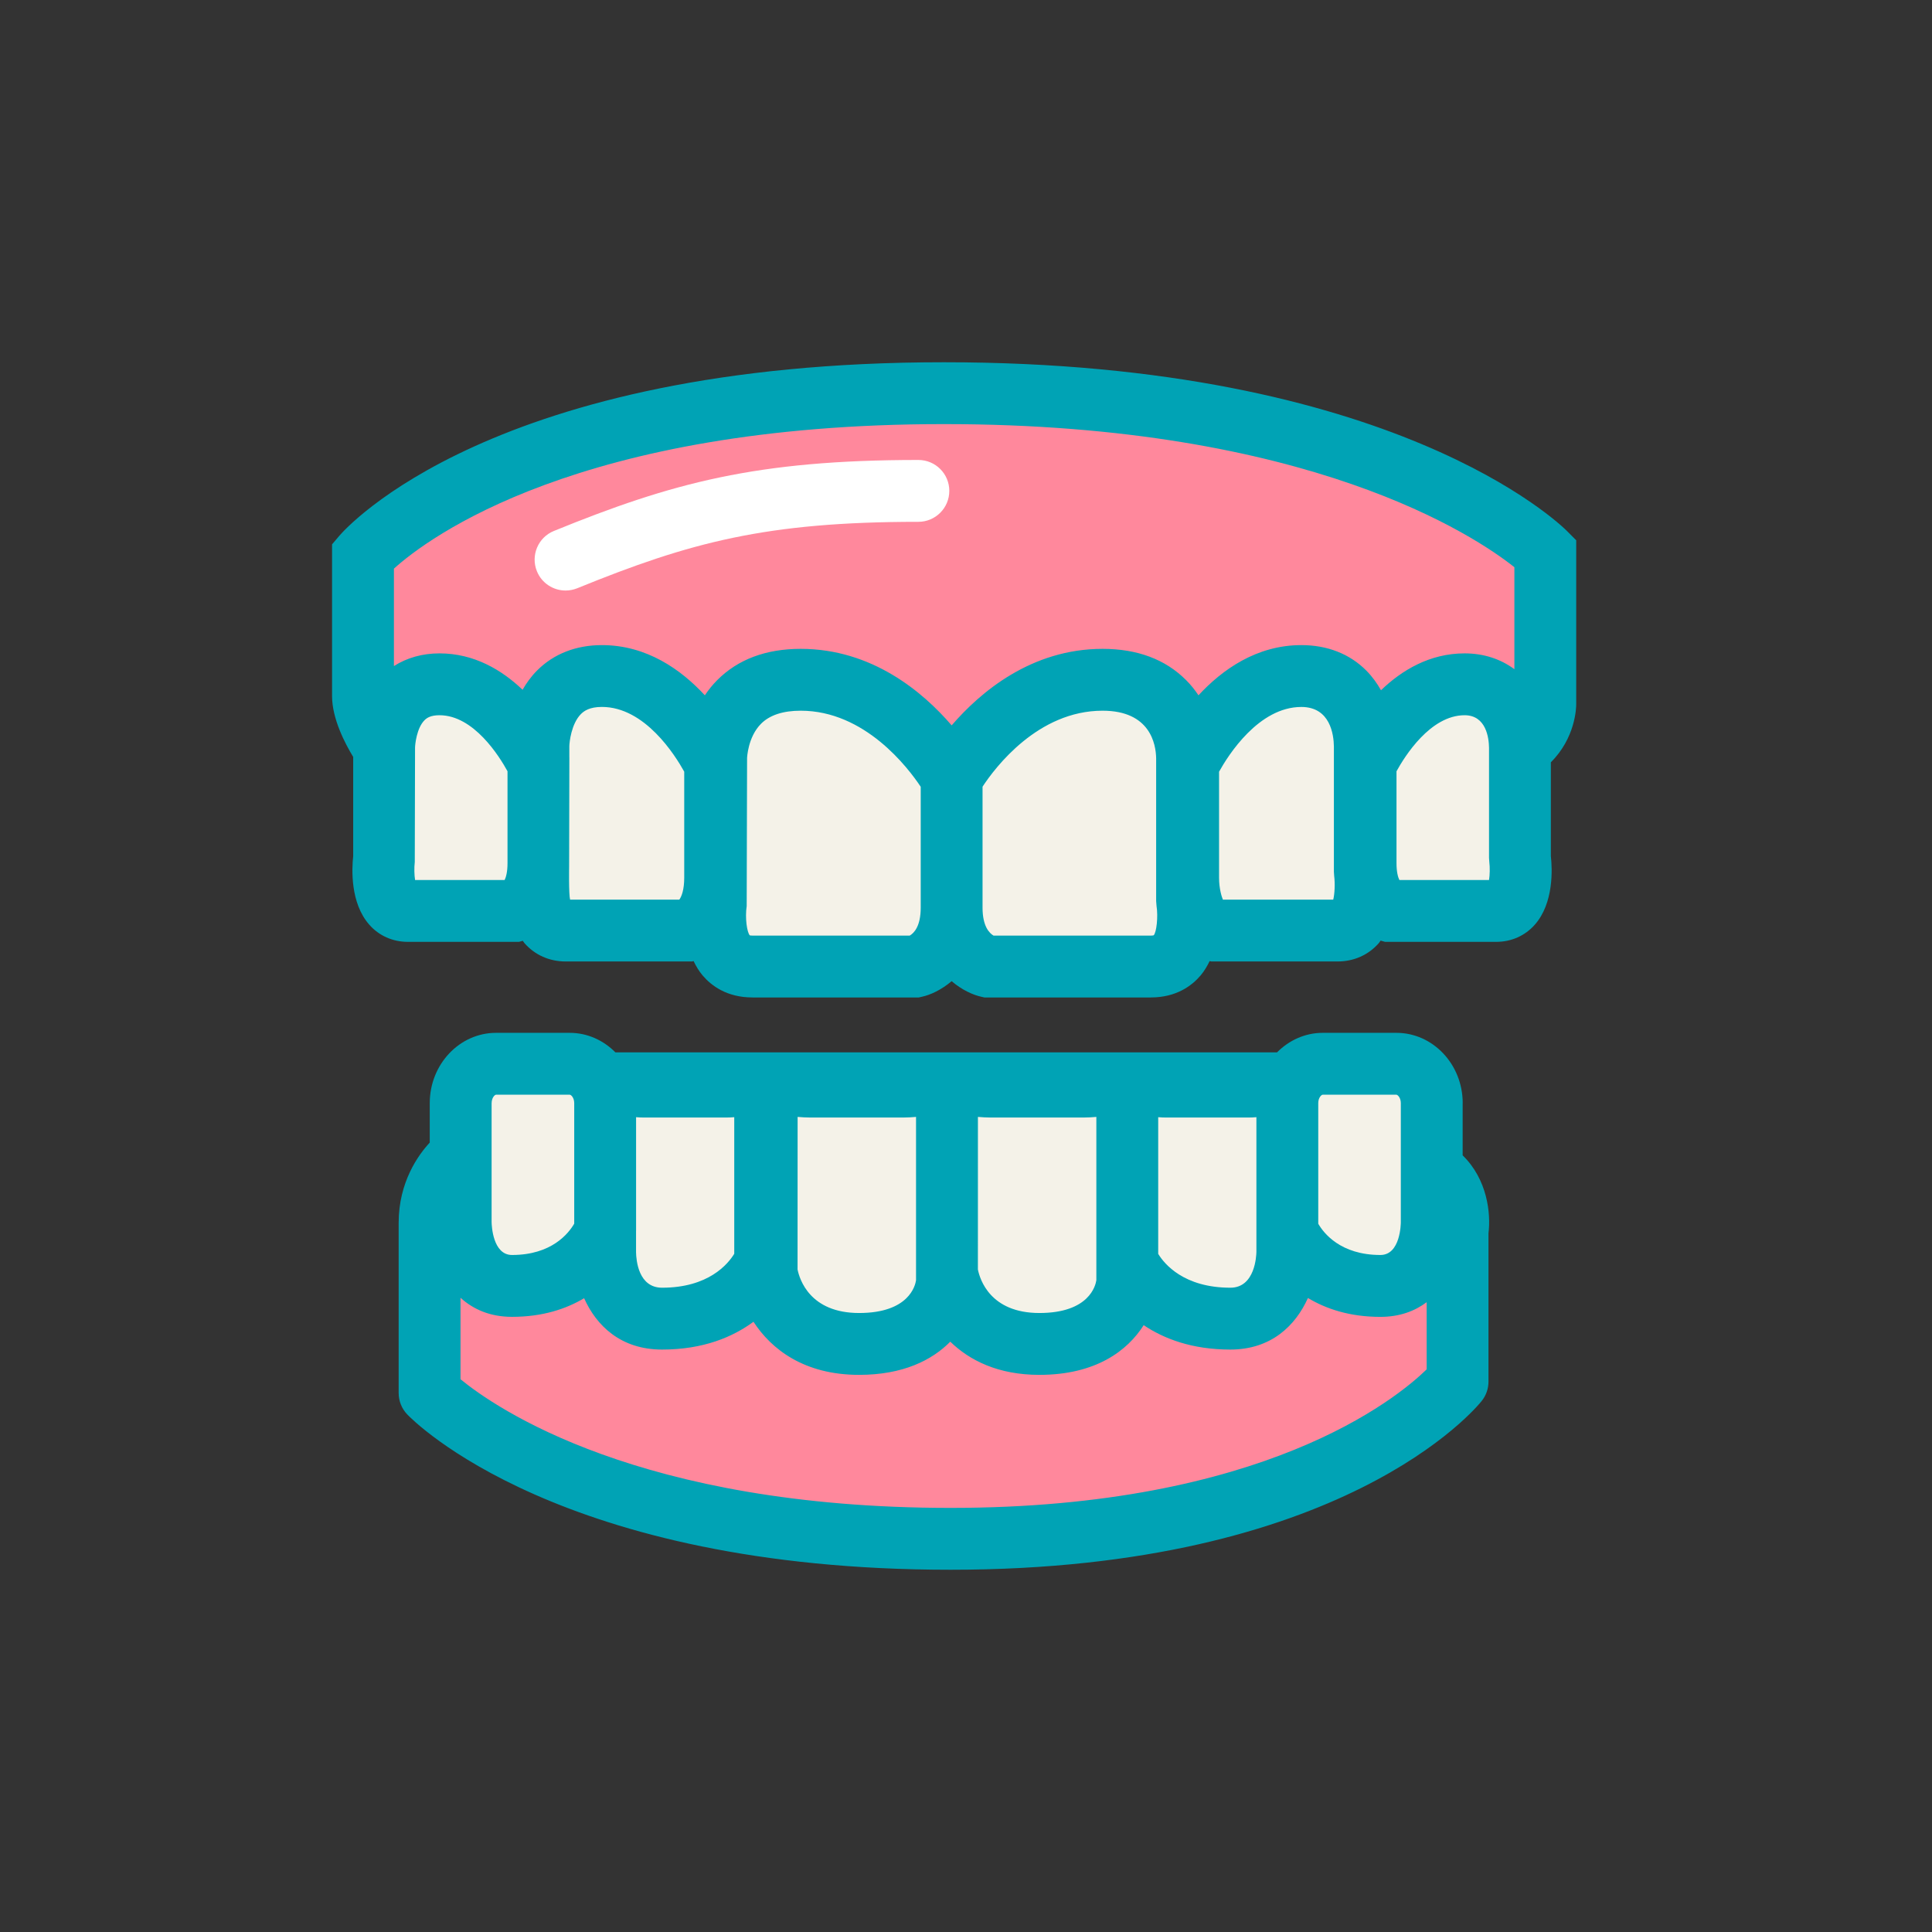 <svg width="64" height="64" viewBox="0 0 64 64" fill="none" xmlns="http://www.w3.org/2000/svg">
<rect x="0" y="0" width="64" height="64" fill="#333333" stroke="none"/>
<path d="M50.351 24.774C51.191 24.217 51.191 23.332 51.191 23.332V18.321C51.191 18.321 45.928 13.024 31.268 13.024C16.607 13.024 12.025 18.409 12.025 18.409V23.061C12.025 23.766 12.725 24.774 12.725 24.774" fill="#FF889C"/>
<path d="M15.128 38.411C15.128 38.411 14.231 39.156 14.231 40.51V46.147C14.231 46.147 18.83 50.975 31.492 50.975C44.154 50.975 48.286 45.768 48.286 45.768V40.782C48.286 40.782 48.501 39.459 47.476 38.795" fill="#FF889C"/>
<path d="M23.724 25.12V29.849C23.724 29.849 23.374 32.016 24.926 32.016H30.324C30.324 32.016 31.524 31.746 31.524 30.066V25.77C31.524 25.77 29.726 22.518 26.524 22.518C23.71 22.518 23.724 25.12 23.724 25.12Z" fill="#F4F2E8"/>
<path d="M17.836 24.73V28.879C17.836 28.879 17.576 30.826 18.739 30.826H22.791C22.791 30.826 23.692 30.581 23.692 29.073V25.315C23.692 25.315 22.342 22.394 19.94 22.394C17.825 22.394 17.836 24.73 17.836 24.73Z" fill="#F4F2E8"/>
<path d="M12.726 24.774V28.42C12.726 28.42 12.496 30.175 13.51 30.175H17.052C17.052 30.175 17.836 29.955 17.836 28.595V25.303C17.836 25.303 16.659 22.668 14.56 22.668C12.713 22.668 12.726 24.774 12.726 24.774Z" fill="#F4F2E8"/>
<path d="M50.351 24.774V28.42C50.351 28.42 50.582 30.175 49.567 30.175H46.023C46.023 30.175 45.236 29.955 45.236 28.595V25.303C45.236 25.303 46.416 22.668 48.516 22.668C50.361 22.668 50.351 24.774 50.351 24.774Z" fill="#F4F2E8"/>
<path d="M45.212 24.73V28.879C45.212 28.879 45.474 30.826 44.311 30.826H40.258C40.258 30.826 39.358 30.581 39.358 29.073V25.315C39.358 25.315 40.708 22.394 43.109 22.394C45.224 22.394 45.212 24.73 45.212 24.73Z" fill="#F4F2E8"/>
<path d="M39.324 25.12V29.849C39.324 29.849 39.674 32.016 38.124 32.016H32.723C32.723 32.016 31.524 31.746 31.524 30.066V25.77C31.524 25.77 33.325 22.518 36.524 22.518C39.341 22.518 39.324 25.12 39.324 25.12Z" fill="#F4F2E8"/>
<path d="M31.369 36.472C31.369 35.651 30.713 35.995 29.905 35.995H26.86C26.051 35.995 25.395 35.651 25.395 36.472V42.135C25.395 42.135 25.701 44.519 28.458 44.519C31.214 44.519 31.369 42.461 31.369 42.461V36.472V36.472Z" fill="#F4F2E8"/>
<path d="M25.348 36.337C25.348 35.589 24.765 35.996 24.047 35.996H21.345C20.629 35.996 20.046 35.589 20.046 36.337V41.485C20.046 41.485 20.046 43.681 21.931 43.681C24.593 43.681 25.347 41.78 25.347 41.78L25.348 36.337Z" fill="#F4F2E8"/>
<path d="M20.046 36.542C20.046 35.822 19.521 35.238 18.873 35.238H16.432C15.787 35.238 15.262 35.822 15.262 36.542V40.483C15.262 40.483 15.262 42.596 16.962 42.596C19.365 42.596 20.047 40.767 20.047 40.767L20.046 36.542Z" fill="#F4F2E8"/>
<path d="M42.644 36.542C42.644 35.822 43.17 35.238 43.816 35.238H46.257C46.903 35.238 47.428 35.822 47.428 36.542V40.483C47.428 40.483 47.428 42.596 45.727 42.596C43.325 42.596 42.643 40.767 42.643 40.767L42.644 36.542Z" fill="#F4F2E8"/>
<path d="M37.342 36.337C37.342 35.589 37.924 35.996 38.642 35.996H41.346C42.061 35.996 42.645 35.589 42.645 36.337V41.485C42.645 41.485 42.612 43.681 40.759 43.681C38.098 43.681 37.343 41.78 37.343 41.78L37.342 36.337Z" fill="#F4F2E8"/>
<path d="M37.342 36.472C37.342 35.651 36.686 35.995 35.877 35.995H32.832C32.027 35.995 31.369 35.651 31.369 36.472V42.135C31.369 42.135 31.675 44.519 34.431 44.519C37.187 44.519 37.342 42.461 37.342 42.461V36.472Z" fill="#F4F2E8"/>
<path d="M52.214 23.331V17.898L51.917 17.599C51.69 17.37 46.182 12 31.267 12C16.305 12 11.444 17.511 11.244 17.745L11 18.032V23.06C11 23.81 11.432 24.634 11.7 25.074V28.359C11.653 28.787 11.601 29.911 12.23 30.628C12.553 30.998 13.008 31.2 13.51 31.2H17.193L17.318 31.165C17.338 31.19 17.352 31.218 17.373 31.242C17.716 31.635 18.201 31.85 18.738 31.85H22.926L22.976 31.837C23.057 32.004 23.151 32.167 23.278 32.316C23.56 32.647 24.075 33.042 24.925 33.042H30.438L30.548 33.017C30.818 32.957 31.181 32.794 31.524 32.503C31.866 32.794 32.229 32.957 32.499 33.017L32.609 33.042H38.123C38.972 33.042 39.487 32.647 39.769 32.316C39.895 32.167 39.99 32.004 40.071 31.837L40.12 31.85H44.31C44.848 31.85 45.332 31.634 45.675 31.242C45.698 31.216 45.713 31.185 45.735 31.158C45.739 31.159 45.743 31.161 45.745 31.162L45.881 31.2H49.565C50.067 31.2 50.522 30.997 50.846 30.628C51.474 29.911 51.422 28.787 51.374 28.359V25.252C52.186 24.445 52.214 23.457 52.214 23.331ZM31.268 14.049C43.379 14.049 48.888 17.773 50.166 18.79L50.166 22.168C49.708 21.829 49.148 21.644 48.517 21.644C47.354 21.644 46.431 22.208 45.747 22.865C45.619 22.638 45.46 22.414 45.258 22.211C44.711 21.661 43.969 21.37 43.11 21.37C41.624 21.37 40.485 22.186 39.701 23.033C39.586 22.861 39.454 22.692 39.294 22.533C38.609 21.843 37.677 21.494 36.525 21.494C34.162 21.494 32.475 22.927 31.525 24.029C30.576 22.926 28.889 21.494 26.524 21.494C25.373 21.494 24.441 21.843 23.756 22.533C23.597 22.693 23.464 22.861 23.349 23.033C22.566 22.186 21.427 21.37 19.939 21.37C19.081 21.37 18.339 21.661 17.792 22.211C17.593 22.41 17.438 22.628 17.311 22.849C16.629 22.199 15.712 21.644 14.559 21.644C13.992 21.644 13.48 21.79 13.049 22.064V18.837C14.163 17.831 19.16 14.049 31.268 14.049ZM13.75 29.151C13.723 28.985 13.718 28.742 13.74 28.554L13.749 24.767C13.749 24.671 13.801 24.121 14.062 23.859C14.139 23.781 14.265 23.693 14.559 23.693C15.696 23.693 16.544 25.059 16.812 25.549V28.595C16.812 28.883 16.763 29.056 16.717 29.151H13.75ZM18.885 29.802C18.837 29.616 18.853 28.71 18.853 28.71C18.854 28.67 18.861 25.085 18.861 25.085L18.86 25.082L18.86 24.725C18.86 24.59 18.926 23.975 19.243 23.655C19.345 23.553 19.527 23.418 19.938 23.418C21.362 23.418 22.364 25.017 22.666 25.563V29.072C22.666 29.47 22.58 29.696 22.504 29.801H18.885V29.802ZM30.5 30.068C30.5 30.686 30.275 30.912 30.136 30.993H24.926C24.873 30.993 24.846 30.986 24.84 30.986C24.839 30.986 24.839 30.986 24.839 30.986C24.744 30.886 24.676 30.409 24.735 30.013L24.748 25.113C24.748 25.106 24.772 24.417 25.209 23.977C25.496 23.688 25.939 23.543 26.524 23.543C28.65 23.543 30.079 25.43 30.5 26.063V30.068ZM38.218 30.982C38.218 30.982 38.191 30.993 38.124 30.993H32.912C32.772 30.911 32.548 30.684 32.548 30.067V26.06C32.965 25.424 34.383 23.543 36.524 23.543C38.102 23.543 38.291 24.649 38.299 25.12V29.85L38.312 30.013C38.368 30.364 38.312 30.884 38.218 30.982ZM44.165 29.802H40.51C40.473 29.711 40.383 29.451 40.383 29.072V25.564C40.686 25.019 41.694 23.419 43.109 23.419C44.068 23.419 44.182 24.338 44.187 24.73V28.878L44.196 29.012C44.229 29.277 44.212 29.616 44.165 29.802ZM49.326 29.151H46.356C46.31 29.058 46.261 28.883 46.261 28.595V25.55C46.531 25.057 47.381 23.693 48.517 23.693C49.234 23.693 49.322 24.451 49.326 24.774V28.42L49.335 28.549C49.358 28.742 49.353 28.985 49.326 29.151Z" fill="#00A3B5"/>
<path d="M48.454 36.542C48.454 35.258 47.468 34.214 46.258 34.214H43.817C43.23 34.214 42.699 34.463 42.303 34.861C42.3 34.861 42.296 34.861 42.292 34.861C42.099 34.861 20.39 34.861 20.386 34.861C19.992 34.463 19.46 34.214 18.873 34.214H16.432C15.222 34.214 14.236 35.258 14.236 36.542V37.85C13.865 38.249 13.206 39.149 13.206 40.508V46.145C13.206 46.409 13.307 46.662 13.488 46.852C13.688 47.062 18.538 52 31.49 52C44.498 52 48.906 46.633 49.087 46.404C49.23 46.223 49.308 45.998 49.308 45.767V40.852C49.39 40.192 49.27 39.068 48.452 38.272V36.542H48.454ZM43.816 36.264H46.257C46.302 36.264 46.404 36.369 46.404 36.542V40.483C46.404 40.527 46.396 41.573 45.728 41.573C44.406 41.573 43.847 40.847 43.669 40.538V36.539C43.67 36.361 43.774 36.264 43.816 36.264ZM38.366 37.008C38.454 37.016 38.546 37.02 38.641 37.02H41.345C41.441 37.02 41.533 37.016 41.62 37.008V40.767V41.47C41.618 41.591 41.579 42.657 40.759 42.657C39.214 42.657 38.569 41.868 38.367 41.536V37.008H38.366ZM32.395 36.999C32.529 37.01 32.676 37.02 32.832 37.02H35.878C36.035 37.02 36.183 37.011 36.318 36.999V41.78V42.409C36.293 42.579 36.086 43.495 34.431 43.495C32.798 43.495 32.458 42.374 32.394 42.053L32.395 36.999ZM26.422 36.999C26.556 37.01 26.703 37.02 26.86 37.02H29.905C30.062 37.02 30.211 37.011 30.345 36.999V42.135C30.345 42.138 30.345 42.14 30.345 42.142V42.409C30.321 42.579 30.115 43.495 28.459 43.495C26.826 43.495 26.484 42.374 26.42 42.052L26.422 36.999ZM24.047 37.02C24.143 37.02 24.236 37.015 24.323 37.008V41.533C24.113 41.877 23.467 42.657 21.932 42.657C21.151 42.657 21.076 41.754 21.07 41.486V40.772C21.07 40.77 21.071 40.768 21.071 40.767V37.008C21.158 37.016 21.25 37.02 21.345 37.02H24.047V37.02ZM16.286 36.542C16.286 36.369 16.387 36.264 16.432 36.264H18.874C18.917 36.264 19.02 36.361 19.022 36.539V40.535C18.836 40.856 18.276 41.573 16.961 41.573C16.321 41.573 16.287 40.587 16.285 40.483V36.542H16.286ZM31.491 49.951C21.177 49.951 16.406 46.634 15.255 45.689V42.99C15.672 43.37 16.231 43.622 16.961 43.622C17.978 43.622 18.757 43.358 19.35 43.005C19.755 43.913 20.563 44.706 21.931 44.706C23.308 44.706 24.282 44.284 24.96 43.785C25.552 44.696 26.638 45.544 28.458 45.544C29.913 45.544 30.872 45.059 31.479 44.445C32.12 45.067 33.067 45.544 34.43 45.544C36.298 45.544 37.348 44.746 37.886 43.898C38.555 44.346 39.485 44.706 40.757 44.706C42.109 44.706 42.917 43.912 43.327 42.998C43.922 43.355 44.704 43.623 45.727 43.623C46.361 43.623 46.865 43.433 47.26 43.137V45.362C46.264 46.333 41.855 49.951 31.491 49.951Z" fill="#00A3B5"/>
<path d="M18.735 19.562C18.331 19.562 17.948 19.322 17.786 18.924C17.573 18.401 17.824 17.802 18.348 17.589C22.259 15.995 25.064 15.237 30.423 15.237C30.989 15.237 31.447 15.695 31.447 16.261C31.447 16.827 30.988 17.286 30.423 17.286C25.374 17.286 22.857 17.965 19.121 19.487C18.995 19.537 18.865 19.562 18.735 19.562Z" fill="white"/>
</svg>

